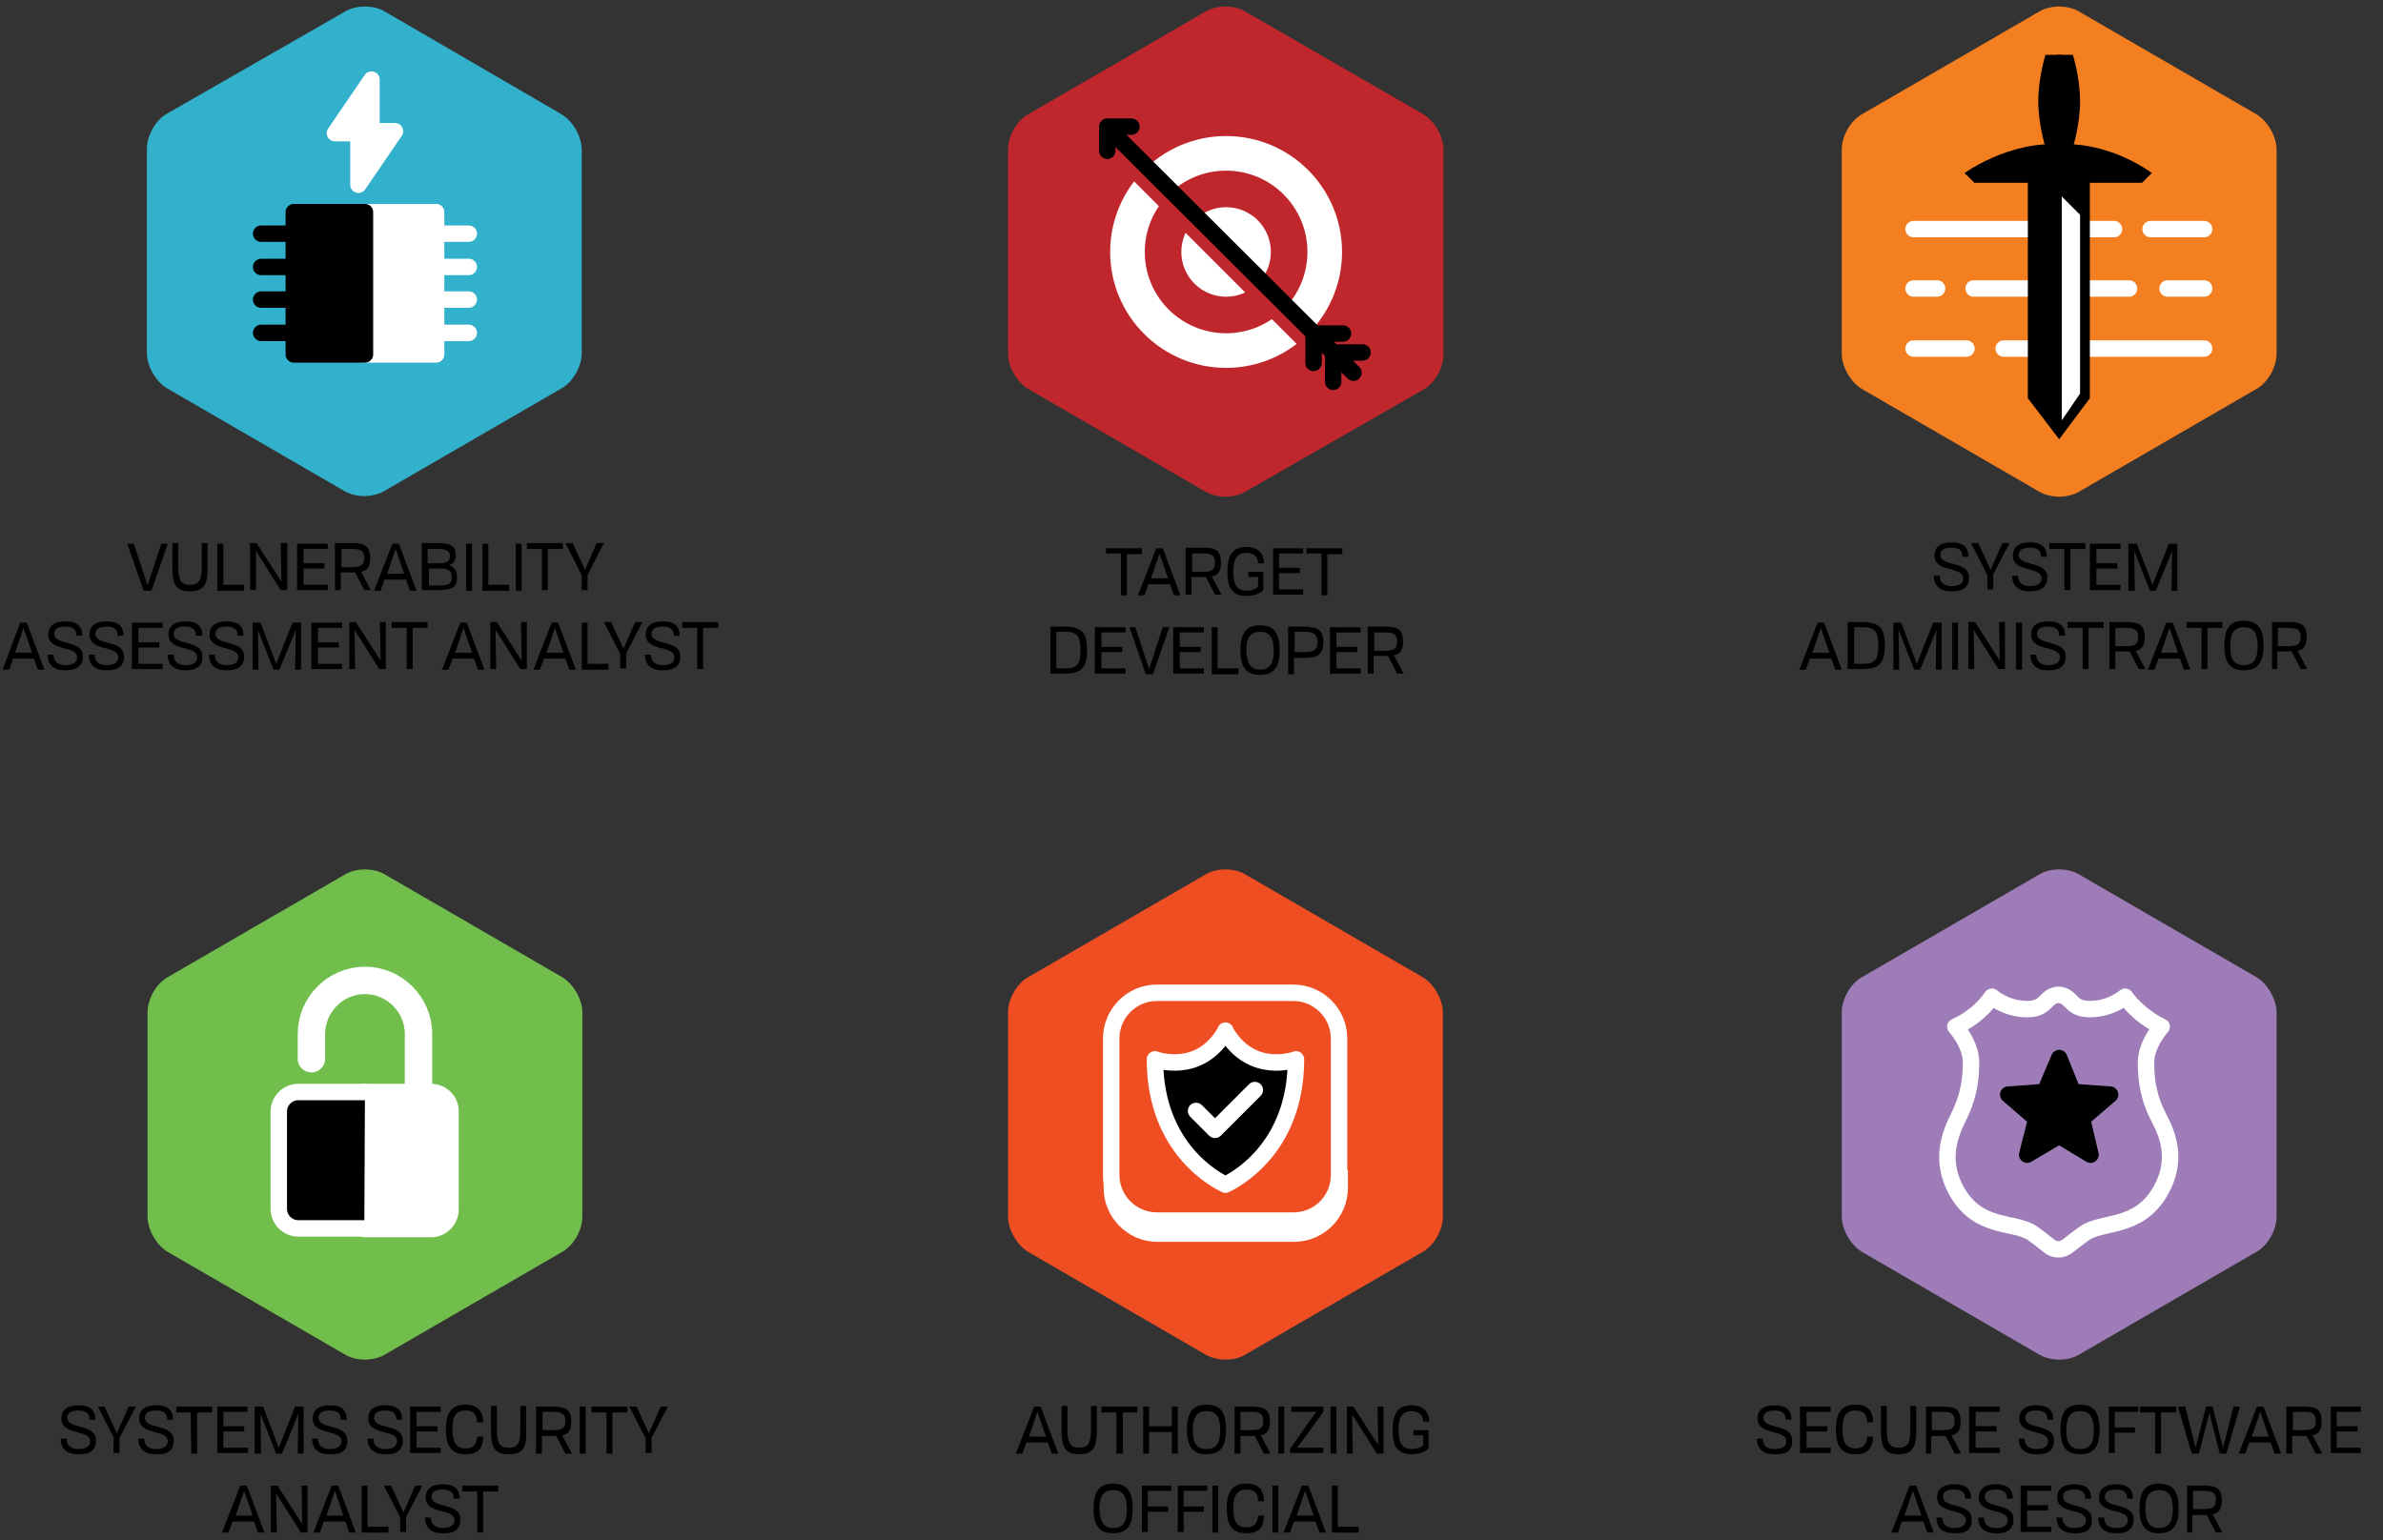 <?xml version="1.0" encoding="utf-8"?>
<!-- Generator: Adobe Illustrator 26.4.1, SVG Export Plug-In . SVG Version: 6.00 Build 0)  -->
<svg version="1.1" id="Layer_1" xmlns="http://www.w3.org/2000/svg" xmlns:xlink="http://www.w3.org/1999/xlink" x="0px" y="0px"
	 viewBox="0 0 365 236" style="enable-background:new 0 0 365 236;" xml:space="preserve">
<rect x="0" y="0" width="365" height="236" fill="#333333" stroke="none"/>
<style type="text/css">
	.st0{fill-rule:evenodd;clip-rule:evenodd;fill:#F47F20;}
	.st1{enable-background:new    ;}
	.st2{fill:none;stroke:#FFFFFF;stroke-width:2.517;stroke-linecap:round;stroke-linejoin:round;stroke-miterlimit:10;}
	.st3{fill:#FFFFFF;}
	.st4{fill-rule:evenodd;clip-rule:evenodd;fill:#9D7CB7;}
	.st5{stroke:#000000;stroke-width:2.517;stroke-linecap:round;stroke-linejoin:round;stroke-miterlimit:10;}
	.st6{fill-rule:evenodd;clip-rule:evenodd;fill:#32B1CC;}
	.st7{fill:none;stroke:#000000;stroke-width:2.517;stroke-linecap:round;stroke-linejoin:round;stroke-miterlimit:10;}
	.st8{fill:#FFFFFF;stroke:#FFFFFF;stroke-width:2.517;stroke-linecap:round;stroke-linejoin:round;stroke-miterlimit:10;}
	.st9{fill-rule:evenodd;clip-rule:evenodd;fill:#BF272D;}
	
		.st10{fill-rule:evenodd;clip-rule:evenodd;fill:#FFFFFF;stroke:#FFFFFF;stroke-width:2.517;stroke-linecap:round;stroke-linejoin:round;stroke-miterlimit:10;}
	
		.st11{fill-rule:evenodd;clip-rule:evenodd;fill:#BF272D;stroke:#BF272D;stroke-width:2.517;stroke-linecap:round;stroke-linejoin:round;stroke-miterlimit:10;}
	.st12{fill:none;stroke:#BF272D;stroke-width:2.517;stroke-miterlimit:10;}
	.st13{fill-rule:evenodd;clip-rule:evenodd;fill:#71BE4D;}
	.st14{fill:none;stroke:#FFFFFF;stroke-width:4.195;stroke-linecap:round;stroke-linejoin:round;stroke-miterlimit:10;}
	.st15{stroke:#FFFFFF;stroke-width:2.517;stroke-linecap:round;stroke-linejoin:round;stroke-miterlimit:10;}
	.st16{fill-rule:evenodd;clip-rule:evenodd;fill:#EF4E23;}
	.st17{fill:none;stroke:#FFFFFF;stroke-width:2.517;stroke-miterlimit:10;}
	.st18{fill-rule:evenodd;clip-rule:evenodd;fill:#EF4E23;stroke:#FFFFFF;stroke-width:2.517;stroke-miterlimit:10;}
	
		.st19{fill-rule:evenodd;clip-rule:evenodd;stroke:#FFFFFF;stroke-width:2.517;stroke-linecap:round;stroke-linejoin:round;stroke-miterlimit:10;}
</style>
<g>
	<g>
		<g>
			<g id="Logo-_x2F_-Cyrin-Icon_00000026850708883682583610000017819780704755109558_" transform="translate(0, 0)">
				<path id="Fill-Hexagon-White_00000174587220190372436040000014752638238796826559_" class="st0" d="M315.4,75.8
					c-1.1,0-2.2-0.3-3-0.7l-27.1-15.7c-1.6-0.9-3-3.3-3-5.2V22.9c0-1.9,1.3-4.2,3-5.2L312.4,2c0.8-0.5,1.9-0.7,3-0.7s2.2,0.3,3,0.7
					l27.1,15.7c1.6,0.9,3,3.3,3,5.2v31.3c0,1.9-1.3,4.2-3,5.2l-27.1,15.7C317.6,75.5,316.5,75.8,315.4,75.8"/>
				<path id="Fill-Hexagon-Border_00000125581791871755586790000014315989657402867078_" class="st0" d="M315.4,1
					c-1.2,0-2.3,0.3-3.1,0.8l-27.1,15.7c-1.8,1-3.1,3.4-3.1,5.4v31.3c0,2,1.4,4.4,3.1,5.4l27.1,15.7c0.8,0.5,2,0.8,3.1,0.8
					s2.3-0.3,3.1-0.8l27.1-15.7c1.8-1,3.1-3.4,3.1-5.4V22.9c0-2-1.4-4.4-3.1-5.4L318.5,1.8C317.7,1.3,316.6,1,315.4,1 M315.4,1.7
					c1,0,2,0.2,2.8,0.7L345.3,18c1.6,0.9,2.8,3.1,2.8,4.9v31.3c0,1.8-1.3,4-2.8,4.9l-27.1,15.7c-0.8,0.4-1.8,0.7-2.8,0.7
					s-2-0.2-2.8-0.7l-27.1-15.7c-1.6-0.9-2.8-3.1-2.8-4.9V22.9c0-1.8,1.3-4,2.8-4.9l27.1-15.7C313.3,1.9,314.4,1.7,315.4,1.7"/>
			</g>
			<g class="st1">
				<path d="M298.9,90.6c-1.7,0-2.7-0.8-2.7-2.4h0.9c0,1,0.6,1.6,1.8,1.6c1.2,0,1.8-0.4,1.8-1.2c0-1.9-4.4-0.8-4.4-3.5
					c0-1.2,0.8-2,2.6-2c2,0,2.6,0.9,2.6,2.2h-0.9c0-0.7-0.2-1.4-1.7-1.4c-1.3,0-1.7,0.5-1.7,1.1c0,1.9,4.4,0.8,4.4,3.5
					C301.6,89.9,300.7,90.6,298.9,90.6z"/>
				<path d="M304.4,88.1l-2.5-4.9h1.1l1.9,4.1l1.8-4.1h1.1l-2.5,4.8v2.3h-0.9V88.1z"/>
				<path d="M310.9,90.6c-1.7,0-2.7-0.8-2.7-2.4h0.9c0,1,0.6,1.6,1.8,1.6c1.2,0,1.8-0.4,1.8-1.2c0-1.9-4.4-0.8-4.4-3.5
					c0-1.2,0.8-2,2.6-2c2,0,2.6,0.9,2.6,2.2h-0.9c0-0.7-0.2-1.4-1.7-1.4c-1.3,0-1.7,0.5-1.7,1.1c0,1.9,4.4,0.8,4.4,3.5
					C313.6,89.9,312.6,90.6,310.9,90.6z"/>
				<path d="M316.2,84.1h-2.3v-0.9h5.5v0.9h-2.3l0,6.3h-0.9L316.2,84.1z"/>
				<path d="M320.2,83.3h4.6v0.8h-3.7v2.2h3.2v0.8h-3.2v2.5h3.7v0.8h-4.7V83.3z"/>
				<path d="M326,83.3h1.3l2.4,6.3l2.5-6.3h1.3l0,7.2h-0.9l0.1-6.1l-2.5,6.1h-0.9l-2.4-6.1l0.1,6.1H326V83.3z"/>
			</g>
			<g class="st1">
				<path d="M278.4,95.4h1l2.7,7.2h-1l-0.6-1.7h-3.3l-0.6,1.7h-1L278.4,95.4z M280.2,100l-1.3-3.8l-1.3,3.8H280.2z"/>
				<path d="M285.3,95.3c2.8,0,3.4,1.2,3.4,3.6s-0.6,3.6-3.4,3.6H283v-7.2H285.3z M284,101.7h1.5c1.7,0,2.2-0.7,2.2-2.8
					s-0.5-2.8-2.2-2.8H284V101.7z"/>
				<path d="M289.9,95.4h1.3l2.4,6.3l2.5-6.3h1.3l0,7.2h-0.9l0.1-6.1l-2.5,6.1h-0.9l-2.4-6.1l0.1,6.1h-0.9V95.4z"/>
				<path d="M299,95.4h0.9v7.2H299V95.4z"/>
				<path d="M302.4,102.5h-0.9l0-7.2h1l3.8,5.9l-0.1-5.9h0.9v7.2h-1l-3.8-6L302.4,102.5z"/>
				<path d="M308.8,95.4h0.9v7.2h-0.9V95.4z"/>
				<path d="M313.7,102.7c-1.7,0-2.7-0.8-2.7-2.4h0.9c0,1,0.6,1.6,1.8,1.6c1.2,0,1.8-0.4,1.8-1.2c0-1.9-4.4-0.8-4.4-3.5
					c0-1.2,0.8-2,2.6-2c2,0,2.6,0.9,2.6,2.2h-0.9c0-0.7-0.2-1.4-1.7-1.4c-1.3,0-1.7,0.5-1.7,1.1c0,1.9,4.4,0.8,4.4,3.5
					C316.4,102,315.5,102.7,313.7,102.7z"/>
				<path d="M319,96.2h-2.3v-0.9h5.5v0.9h-2.3l0,6.3H319L319,96.2z"/>
				<path d="M323.1,95.3h2.5c2,0,2.9,0.4,2.9,2.3c0,1.3-0.4,1.9-1.4,2.1l1.5,2.8h-1l-1.4-2.7c-0.2,0-0.4,0-0.6,0H324v2.7h-0.9V95.3z
					 M324,99h1.5c1.2,0,2-0.1,2-1.4c0-1.3-0.8-1.4-2-1.4H324V99z"/>
				<path d="M331.8,95.4h1l2.7,7.2h-1l-0.6-1.7h-3.3l-0.6,1.7h-1L331.8,95.4z M333.6,100l-1.3-3.8L331,100H333.6z"/>
				<path d="M337.2,96.2h-2.3v-0.9h5.5v0.9h-2.3l0,6.3h-0.9L337.2,96.2z"/>
				<path d="M343.7,102.7c-2.2,0-3-1.3-3-3.8s0.8-3.8,3-3.8s3,1.3,3,3.8S345.9,102.7,343.7,102.7z M343.7,101.9
					c1.5,0,2.1-0.9,2.1-2.9c0-2-0.6-2.9-2.1-2.9c-1.5,0-2.1,0.9-2.1,2.9C341.6,101,342.2,101.9,343.7,101.9z"/>
				<path d="M348,95.3h2.5c2,0,2.8,0.4,2.8,2.3c0,1.3-0.4,1.9-1.4,2.1l1.5,2.8h-1l-1.4-2.7c-0.2,0-0.4,0-0.6,0h-1.6v2.7H348V95.3z
					 M348.9,99h1.5c1.2,0,2-0.1,2-1.4c0-1.3-0.8-1.4-2-1.4h-1.5V99z"/>
			</g>
		</g>
		<g>
			<g>
				<line class="st2" x1="332" y1="44.2" x2="337.6" y2="44.2"/>
				<line class="st2" x1="302.3" y1="44.2" x2="326.1" y2="44.2"/>
				<line class="st2" x1="293.1" y1="44.2" x2="296.7" y2="44.2"/>
			</g>
			<g>
				<line class="st2" x1="306.9" y1="53.4" x2="337.6" y2="53.4"/>
				<line class="st2" x1="293.1" y1="53.4" x2="301.2" y2="53.4"/>
			</g>
			<g>
				<line class="st2" x1="293.1" y1="35.1" x2="323.8" y2="35.1"/>
				<line class="st2" x1="329.4" y1="35.1" x2="337.6" y2="35.1"/>
			</g>
		</g>
		<g>
			<g>
				<g>
					<polygon points="320.1,26.7 310.6,26.7 310.6,61 315.4,67.3 320.1,61 					"/>
					<path d="M317,22.1h-3.3c-1.3,0-6.8,0.4-12.8,4.4l1.5,1.5h11.2h3.3h11.2l1.5-1.5C323.9,22.5,318.4,22.1,317,22.1z"/>
					<g>
						<path d="M315.8,8.4H315h-1.7c0,0-1.1,3.5-1.1,7.1s1.1,7.1,1.1,7.1h1.7h0.8"/>
						<path d="M315,8.4h0.8h1.7c0,0,1.1,3.5,1.1,7.1s-1.1,7.1-1.1,7.1h-1.7H315"/>
					</g>
				</g>
				<polygon class="st3" points="315.8,28.2 315.8,64.4 318.6,60.3 318.6,28.2 				"/>
			</g>
			<g>
				<polygon points="319.4,27.9 313.6,27.9 319.4,33.7 				"/>
			</g>
		</g>
	</g>
	<g>
		<g>
			<g id="Logo-_x2F_-Cyrin-Icon_00000163050177617036970380000016484562079475482024_" transform="translate(0, 0)">
				<path id="Fill-Hexagon-White_00000025409237654250225570000003245055801584329619_" class="st4" d="M315.4,208
					c-1.1,0-2.2-0.3-3-0.7l-27.1-15.7c-1.6-0.9-3-3.3-3-5.2v-31.3c0-1.9,1.3-4.2,3-5.2l27.1-15.7c0.8-0.5,1.9-0.7,3-0.7
					s2.2,0.3,3,0.7l27.1,15.7c1.6,0.9,3,3.3,3,5.2v31.3c0,1.9-1.3,4.2-3,5.2l-27.1,15.7C317.6,207.7,316.5,208,315.4,208"/>
				<path id="Fill-Hexagon-Border_00000140711215506394650880000015338838435944350636_" class="st4" d="M315.4,133.2
					c-1.2,0-2.3,0.3-3.1,0.8l-27.1,15.7c-1.8,1-3.1,3.4-3.1,5.4v31.3c0,2,1.4,4.4,3.1,5.4l27.1,15.7c0.8,0.5,2,0.8,3.1,0.8
					c1.2,0,2.3-0.3,3.1-0.8l27.1-15.7c1.8-1,3.1-3.4,3.1-5.4v-31.3c0-2-1.4-4.4-3.1-5.4L318.5,134
					C317.7,133.5,316.6,133.2,315.4,133.2 M315.4,133.9c1,0,2,0.2,2.8,0.7l27.1,15.7c1.6,0.9,2.8,3.1,2.8,4.9v31.3
					c0,1.8-1.3,4-2.8,4.9L318.2,207c-0.8,0.4-1.8,0.7-2.8,0.7s-2-0.2-2.8-0.7l-27.1-15.7c-1.6-0.9-2.8-3.1-2.8-4.9v-31.3
					c0-1.8,1.3-4,2.8-4.9l27.1-15.7C313.3,134.1,314.4,133.9,315.4,133.9"/>
			</g>
			<g class="st1">
				<path d="M271.8,222.8c-1.7,0-2.7-0.8-2.7-2.4h0.9c0,1,0.6,1.6,1.8,1.6c1.2,0,1.8-0.4,1.8-1.2c0-1.9-4.4-0.8-4.4-3.5
					c0-1.2,0.8-2,2.6-2c2,0,2.6,0.9,2.6,2.2h-0.9c0-0.7-0.2-1.4-1.7-1.4c-1.3,0-1.7,0.5-1.7,1.1c0,1.9,4.4,0.8,4.4,3.5
					C274.6,222.2,273.6,222.9,271.8,222.8z"/>
				<path d="M275.8,215.5h4.6v0.8h-3.7v2.2h3.2v0.8h-3.2v2.5h3.7v0.8h-4.7V215.5z"/>
				<path d="M284.2,222.8c-2.2,0-3-1.3-3-3.8s0.8-3.8,3-3.8c1.8,0,2.7,0.9,2.7,2.7H286c-0.1-1.3-0.6-1.8-1.8-1.8c-1.5,0-2,0.9-2,2.9
					c0,2,0.6,2.9,2,2.9c1.1,0,1.7-0.5,1.8-1.8h0.9C286.8,222,286,222.8,284.2,222.8z"/>
				<path d="M290.8,222.8c-2.3,0-2.7-1.3-2.7-3.7v-3.7h0.9v3.6c0,2,0.4,2.8,1.8,2.8c1.5,0,1.8-0.9,1.8-2.8v-3.6h0.9v3.7
					C293.5,221.5,293.1,222.8,290.8,222.8z"/>
				<path d="M295,215.5h2.5c2,0,2.8,0.4,2.8,2.3c0,1.3-0.4,1.9-1.4,2.1l1.5,2.8h-1l-1.4-2.7c-0.2,0-0.4,0-0.6,0h-1.6v2.7H295V215.5z
					 M295.9,219.1h1.5c1.2,0,2-0.1,2-1.4c0-1.3-0.8-1.4-2-1.4h-1.5V219.1z"/>
				<path d="M301.7,215.5h4.6v0.8h-3.7v2.2h3.2v0.8h-3.2v2.5h3.7v0.8h-4.7V215.5z"/>
				<path d="M311.9,222.8c-1.7,0-2.7-0.8-2.7-2.4h0.9c0,1,0.6,1.6,1.8,1.6c1.2,0,1.8-0.4,1.8-1.2c0-1.9-4.4-0.8-4.4-3.5
					c0-1.2,0.8-2,2.6-2c2,0,2.6,0.9,2.6,2.2h-0.9c0-0.7-0.2-1.4-1.7-1.4c-1.3,0-1.7,0.5-1.7,1.1c0,1.9,4.4,0.8,4.4,3.5
					C314.6,222.2,313.7,222.9,311.9,222.8z"/>
				<path d="M318.6,222.8c-2.2,0-3-1.3-3-3.8s0.8-3.8,3-3.8s3,1.3,3,3.8S320.8,222.8,318.6,222.8z M318.6,222c1.5,0,2.1-0.9,2.1-2.9
					c0-2-0.6-2.9-2.1-2.9c-1.5,0-2.1,0.9-2.1,2.9C316.5,221.1,317.1,222,318.6,222z"/>
				<path d="M322.9,215.5h4.6v0.8h-3.6v2.4h3.1v0.8h-3.1v3.1h-0.9V215.5z"/>
				<path d="M330.1,216.4h-2.3v-0.9h5.5v0.9H331l0,6.3h-0.9L330.1,216.4z"/>
				<path d="M336.8,222.7h-1.1l-2.1-7.2h1.1l1.6,6.3l1.6-6.3h1l1.6,6.3l1.6-6.3h1l-2.1,7.2H340l-1.6-6.2L336.8,222.7z"/>
				<path d="M345.7,215.5h1l2.7,7.2h-1l-0.6-1.7h-3.3l-0.6,1.7h-1L345.7,215.5z M347.5,220.1l-1.3-3.8l-1.3,3.8H347.5z"/>
				<path d="M350.3,215.5h2.5c2,0,2.8,0.4,2.8,2.3c0,1.3-0.4,1.9-1.4,2.1l1.5,2.8h-1l-1.4-2.7c-0.2,0-0.4,0-0.6,0h-1.6v2.7h-0.9
					V215.5z M351.2,219.1h1.5c1.2,0,2-0.1,2-1.4c0-1.3-0.8-1.4-2-1.4h-1.5V219.1z"/>
				<path d="M357,215.5h4.6v0.8h-3.7v2.2h3.2v0.8h-3.2v2.5h3.7v0.8H357V215.5z"/>
			</g>
			<g class="st1">
				<path d="M292.5,227.6h1l2.7,7.2h-1l-0.6-1.7h-3.3l-0.6,1.7h-1L292.5,227.6z M294.3,232.2l-1.3-3.8l-1.3,3.8H294.3z"/>
				<path d="M299.3,234.9c-1.7,0-2.7-0.8-2.7-2.4h0.9c0,1,0.6,1.6,1.8,1.6c1.2,0,1.8-0.4,1.8-1.2c0-1.9-4.4-0.8-4.4-3.5
					c0-1.2,0.8-2,2.6-2c2,0,2.6,0.9,2.6,2.2H301c0-0.7-0.2-1.4-1.7-1.4c-1.3,0-1.7,0.5-1.7,1.1c0,1.9,4.4,0.8,4.4,3.5
					C302.1,234.3,301.1,235,299.3,234.9z"/>
				<path d="M305.7,234.9c-1.7,0-2.7-0.8-2.7-2.4h0.9c0,1,0.6,1.6,1.8,1.6c1.2,0,1.8-0.4,1.8-1.2c0-1.9-4.4-0.8-4.4-3.5
					c0-1.2,0.8-2,2.6-2c2,0,2.6,0.9,2.6,2.2h-0.9c0-0.7-0.2-1.4-1.7-1.4c-1.3,0-1.7,0.5-1.7,1.1c0,1.9,4.4,0.8,4.4,3.5
					C308.4,234.3,307.4,235,305.7,234.9z"/>
				<path d="M309.6,227.6h4.6v0.8h-3.7v2.2h3.2v0.8h-3.2v2.5h3.7v0.8h-4.7V227.6z"/>
				<path d="M317.7,234.9c-1.7,0-2.7-0.8-2.7-2.4h0.9c0,1,0.6,1.6,1.8,1.6c1.2,0,1.8-0.4,1.8-1.2c0-1.9-4.4-0.8-4.4-3.5
					c0-1.2,0.8-2,2.6-2c2,0,2.6,0.9,2.6,2.2h-0.9c0-0.7-0.2-1.4-1.7-1.4c-1.3,0-1.7,0.5-1.7,1.1c0,1.9,4.4,0.8,4.4,3.5
					C320.5,234.3,319.5,235,317.7,234.9z"/>
				<path d="M324.1,234.9c-1.7,0-2.7-0.8-2.7-2.4h0.9c0,1,0.6,1.6,1.8,1.6c1.2,0,1.8-0.4,1.8-1.2c0-1.9-4.4-0.8-4.4-3.5
					c0-1.2,0.8-2,2.6-2c2,0,2.6,0.9,2.6,2.2h-0.9c0-0.7-0.2-1.4-1.7-1.4c-1.3,0-1.7,0.5-1.7,1.1c0,1.9,4.4,0.8,4.4,3.5
					C326.8,234.3,325.8,235,324.1,234.9z"/>
				<path d="M330.7,234.9c-2.2,0-3-1.3-3-3.8s0.8-3.8,3-3.8s3,1.3,3,3.8S332.9,234.9,330.7,234.9z M330.7,234.1
					c1.5,0,2.1-0.9,2.1-2.9c0-2-0.6-2.9-2.1-2.9c-1.5,0-2.1,0.9-2.1,2.9C328.7,233.2,329.2,234.1,330.7,234.1z"/>
				<path d="M335,227.6h2.5c2,0,2.8,0.4,2.8,2.3c0,1.3-0.4,1.9-1.4,2.1l1.5,2.8h-1l-1.4-2.7c-0.2,0-0.4,0-0.6,0h-1.6v2.7H335V227.6z
					 M335.9,231.2h1.5c1.2,0,2-0.1,2-1.4c0-1.3-0.8-1.4-2-1.4h-1.5V231.2z"/>
			</g>
		</g>
		<path class="st2" d="M330.6,171.1c-1.4-2.7-1.9-5.3-1.9-8.3c0-2.9,2.4-5.5,2.4-5.5c-3.7-1.8-5.6-4.6-5.6-4.6s-2.1,1.9-5.4,1.9
			c-3.1,0-2.6-2-4.8-2.2l0,0l0,0l0,0l0,0c-2.2,0.2-1.7,2.2-4.8,2.2c-3.3,0-5.4-1.9-5.4-1.9s-1.8,2.9-5.6,4.6c0,0,2.4,2.6,2.4,5.5
			s-0.5,5.5-1.9,8.3s-2.9,6.7-0.3,11.4c3.4,6,8.9,4.5,11.7,6.5c2.5,1.8,2.7,2.4,3.9,2.4l0,0l0,0l0,0l0,0c1.1,0,1.4-0.6,3.9-2.4
			c2.7-2,8.3-0.6,11.7-6.5C333.6,177.8,332.1,173.9,330.6,171.1z"/>
		<polygon class="st5" points="315.4,162.1 317.5,167.3 323.2,167.7 318.9,171.4 320.2,176.9 315.4,174 310.5,176.9 311.9,171.4 
			307.6,167.7 313.2,167.3 		"/>
	</g>
	<g>
		<g id="Logo-_x2F_-Cyrin-Icon_00000088123264810491636360000000211783852871753919_" transform="translate(0, 0)">
			<path id="Fill-Hexagon-White_00000006692103702319946750000017205808316321066152_" class="st6" d="M55.9,75.8
				c-1.1,0-2.2-0.3-3-0.7L25.8,59.4c-1.6-0.9-3-3.3-3-5.2V22.9c0-1.9,1.3-4.2,3-5.2L52.9,2c0.8-0.5,1.9-0.7,3-0.7s2.2,0.3,3,0.7
				L86,17.7c1.6,0.9,3,3.3,3,5.2v31.3c0,1.9-1.3,4.2-3,5.2L58.9,75.1C58.1,75.5,57,75.8,55.9,75.8"/>
			<path id="Fill-Hexagon-Border_00000078746635943804998820000004660334845205205164_" class="st6" d="M55.9,1
				c-1.2,0-2.3,0.3-3.1,0.8L25.6,17.4c-1.8,1-3.1,3.4-3.1,5.4v31.3c0,2,1.4,4.4,3.1,5.4l27.1,15.7c0.8,0.5,2,0.8,3.1,0.8
				s2.3-0.3,3.1-0.8L86,59.5c1.8-1,3.1-3.4,3.1-5.4V22.9c0-2-1.4-4.4-3.1-5.4L59,1.8C58.2,1.3,57.1,1,55.9,1 M55.9,1.7
				c1,0,2,0.2,2.8,0.7L85.9,18c1.6,0.9,2.8,3.1,2.8,4.9v31.3c0,1.8-1.3,4-2.8,4.9L58.7,74.8c-0.8,0.4-1.8,0.7-2.8,0.7
				s-2-0.2-2.8-0.7L25.9,59.1c-1.6-0.9-2.8-3.1-2.8-4.9V22.9c0-1.8,1.3-4,2.8-4.9L53.1,2.3C53.8,1.9,54.9,1.7,55.9,1.7"/>
		</g>
		<g class="st1">
			<path d="M20.5,83.3l2.1,6.4l2.1-6.4h1l-2.5,7.2H22l-2.5-7.2H20.5z"/>
			<path d="M29.1,90.6c-2.3,0-2.7-1.3-2.7-3.7v-3.7h0.9v3.6c0,2,0.4,2.8,1.8,2.8c1.5,0,1.8-0.9,1.8-2.8v-3.6h0.9V87
				C31.8,89.3,31.4,90.6,29.1,90.6z"/>
			<path d="M33.3,83.3h0.9v6.3h3.2v0.9h-4.1V83.3z"/>
			<path d="M39.2,90.4h-0.9l0-7.2h1l3.8,5.9l-0.1-5.9H44v7.2h-1l-3.8-6L39.2,90.4z"/>
			<path d="M45.6,83.3h4.6v0.8h-3.7v2.2h3.2v0.8h-3.2v2.5h3.7v0.8h-4.7V83.3z"/>
			<path d="M51.3,83.2h2.5c2,0,2.9,0.4,2.9,2.3c0,1.3-0.4,1.9-1.4,2.1l1.5,2.8h-1l-1.4-2.7c-0.2,0-0.4,0-0.6,0h-1.6v2.7h-0.9V83.2z
				 M52.3,86.9h1.5c1.2,0,2-0.1,2-1.4c0-1.3-0.8-1.4-2-1.4h-1.5V86.9z"/>
			<path d="M60.1,83.3h1l2.7,7.2h-1l-0.6-1.7h-3.3l-0.6,1.7h-1L60.1,83.3z M61.9,87.9l-1.3-3.8l-1.3,3.8H61.9z"/>
			<path d="M67.1,83.2c2.2,0,2.7,0.7,2.7,1.8c0,0.7-0.2,1.3-1,1.6c0.9,0.3,1.2,1,1.2,1.8c0,1.4-0.4,2-3,2h-2.4v-7.2H67.1z
				 M65.6,86.3h1.8c1.1,0,1.5-0.4,1.5-1.1c0-0.8-0.5-1.1-1.8-1.1h-1.6V86.3z M65.6,89.7h1.6c1.6,0,2-0.3,2-1.3
				c0-0.9-0.5-1.3-1.7-1.3h-1.8V89.7z"/>
			<path d="M71.4,83.3h0.9v7.2h-0.9V83.3z"/>
			<path d="M73.9,83.3h0.9v6.3H78v0.9h-4.1V83.3z"/>
			<path d="M79,83.3h0.9v7.2H79V83.3z"/>
			<path d="M83,84.1h-2.3v-0.9h5.5v0.9h-2.3l0,6.3H83L83,84.1z"/>
			<path d="M89.1,88.1l-2.5-4.9h1.1l1.9,4.1l1.8-4.1h1.1L90,88.1v2.3h-0.9V88.1z"/>
		</g>
		<g class="st1">
			<path d="M3.1,95.4h1l2.7,7.2h-1l-0.6-1.7H2l-0.6,1.7h-1L3.1,95.4z M4.9,100l-1.3-3.8L2.3,100H4.9z"/>
			<path d="M10,102.7c-1.7,0-2.7-0.8-2.7-2.4h0.9c0,1,0.6,1.6,1.8,1.6c1.2,0,1.8-0.4,1.8-1.2c0-1.9-4.4-0.8-4.4-3.5
				c0-1.2,0.8-2,2.6-2c2,0,2.6,0.9,2.6,2.2h-0.9c0-0.7-0.2-1.4-1.7-1.4c-1.3,0-1.7,0.5-1.7,1.1c0,1.9,4.4,0.8,4.4,3.5
				C12.7,102,11.7,102.7,10,102.7z"/>
			<path d="M16.3,102.7c-1.7,0-2.7-0.8-2.7-2.4h0.9c0,1,0.6,1.6,1.8,1.6c1.2,0,1.8-0.4,1.8-1.2c0-1.9-4.4-0.8-4.4-3.5
				c0-1.2,0.8-2,2.6-2c2,0,2.6,0.9,2.6,2.2h-0.9c0-0.7-0.2-1.4-1.7-1.4c-1.3,0-1.7,0.5-1.7,1.1c0,1.9,4.4,0.8,4.4,3.5
				C19,102,18.1,102.7,16.3,102.7z"/>
			<path d="M20.3,95.4h4.6v0.8h-3.7v2.2h3.2v0.8h-3.2v2.5h3.7v0.8h-4.7V95.4z"/>
			<path d="M28.4,102.7c-1.7,0-2.7-0.8-2.7-2.4h0.9c0,1,0.6,1.6,1.8,1.6c1.2,0,1.8-0.4,1.8-1.2c0-1.9-4.4-0.8-4.4-3.5
				c0-1.2,0.8-2,2.6-2c2,0,2.6,0.9,2.6,2.2H30c0-0.7-0.2-1.4-1.7-1.4c-1.3,0-1.7,0.5-1.7,1.1c0,1.9,4.4,0.8,4.4,3.5
				C31.1,102,30.1,102.7,28.4,102.7z"/>
			<path d="M34.7,102.7c-1.7,0-2.7-0.8-2.7-2.4h0.9c0,1,0.6,1.6,1.8,1.6c1.2,0,1.8-0.4,1.8-1.2c0-1.9-4.4-0.8-4.4-3.5
				c0-1.2,0.8-2,2.6-2c2,0,2.6,0.9,2.6,2.2h-0.9c0-0.7-0.2-1.4-1.7-1.4c-1.3,0-1.7,0.5-1.7,1.1c0,1.9,4.4,0.8,4.4,3.5
				C37.4,102,36.5,102.7,34.7,102.7z"/>
			<path d="M38.6,95.4h1.3l2.4,6.3l2.5-6.3h1.3l0,7.2h-0.9l0.1-6.1l-2.5,6.1h-0.9l-2.4-6.1l0.1,6.1h-0.9V95.4z"/>
			<path d="M47.8,95.4h4.6v0.8h-3.7v2.2h3.2v0.8h-3.2v2.5h3.7v0.8h-4.7V95.4z"/>
			<path d="M54.4,102.5h-0.9l0-7.2h1l3.8,5.9l-0.1-5.9h0.9v7.2h-1l-3.8-6L54.4,102.5z"/>
			<path d="M62.3,96.2H60v-0.9h5.5v0.9h-2.3l0,6.3h-0.9L62.3,96.2z"/>
			<path d="M70.5,95.4h1l2.7,7.2h-1l-0.6-1.7h-3.3l-0.6,1.7h-1L70.5,95.4z M72.3,100L71,96.2l-1.3,3.8H72.3z"/>
			<path d="M76,102.5h-0.9l0-7.2h1l3.8,5.9l-0.1-5.9h0.9v7.2h-1l-3.8-6L76,102.5z"/>
			<path d="M84.5,95.4h1l2.7,7.2h-1l-0.6-1.7h-3.3l-0.6,1.7h-1L84.5,95.4z M86.3,100L85,96.2l-1.3,3.8H86.3z"/>
			<path d="M89.1,95.4H90v6.3h3.2v0.9h-4.1V95.4z"/>
			<path d="M95,100.2l-2.5-4.9h1.1l1.9,4.1l1.8-4.1h1.1l-2.5,4.8v2.3H95V100.2z"/>
			<path d="M101.5,102.7c-1.7,0-2.7-0.8-2.7-2.4h0.9c0,1,0.6,1.6,1.8,1.6c1.2,0,1.8-0.4,1.8-1.2c0-1.9-4.4-0.8-4.4-3.5
				c0-1.2,0.8-2,2.6-2c2,0,2.6,0.9,2.6,2.2h-0.9c0-0.7-0.2-1.4-1.7-1.4c-1.3,0-1.7,0.5-1.7,1.1c0,1.9,4.4,0.8,4.4,3.5
				C104.2,102,103.3,102.7,101.5,102.7z"/>
			<path d="M106.8,96.2h-2.3v-0.9h5.5v0.9h-2.3l0,6.3h-0.9L106.8,96.2z"/>
		</g>
		<g>
			<g>
				<g>
					<g>
						<line class="st7" x1="44.1" y1="35.8" x2="40" y2="35.8"/>
						<line class="st7" x1="44.1" y1="40.9" x2="40" y2="40.9"/>
						<line class="st7" x1="44.1" y1="45.9" x2="40" y2="45.9"/>
						<line class="st7" x1="44.1" y1="51" x2="40" y2="51"/>
					</g>
					<g>
						<line class="st2" x1="71.8" y1="35.8" x2="67.7" y2="35.8"/>
						<line class="st2" x1="71.8" y1="40.9" x2="67.7" y2="40.9"/>
						<line class="st2" x1="71.8" y1="45.9" x2="67.7" y2="45.9"/>
						<line class="st2" x1="71.8" y1="51" x2="67.7" y2="51"/>
					</g>
				</g>
				<g>
					<rect x="55.9" y="32.5" class="st8" width="10.9" height="21.8"/>
					<rect x="45" y="32.5" class="st5" width="10.9" height="21.8"/>
				</g>
			</g>
			<g>
				<polygon class="st8" points="60.5,20.1 56.9,20.1 56.9,12.2 51.3,20.4 54.9,20.4 54.9,28.3 				"/>
			</g>
		</g>
	</g>
	<g>
		<g class="st1">
			<path d="M171.7,84.8h-2.3V84h5.5v0.9h-2.3l0,6.3h-0.9L171.7,84.8z"/>
			<path d="M177.1,84h1l2.7,7.2h-1l-0.6-1.7h-3.3l-0.6,1.7h-1L177.1,84z M178.9,88.6l-1.3-3.8l-1.3,3.8H178.9z"/>
			<path d="M181.7,83.9h2.5c2,0,2.8,0.4,2.8,2.3c0,1.3-0.4,1.9-1.4,2.1l1.5,2.8h-1l-1.4-2.7c-0.2,0-0.4,0-0.6,0h-1.6v2.7h-0.9V83.9z
				 M182.6,87.6h1.5c1.2,0,2-0.1,2-1.4c0-1.3-0.8-1.4-2-1.4h-1.5V87.6z"/>
			<path d="M190.9,91.3c-2.2,0-2.9-1.3-2.9-3.7c0-2.5,0.8-3.8,2.9-3.8c1.8,0,2.7,1,2.7,2.5h-0.9c0-0.9-0.6-1.6-1.8-1.6
				c-1.4,0-2,0.9-2,2.9c0,2,0.6,2.9,2,2.9c1.1,0,1.8-0.5,1.8-0.7v-1.4h-1.5v-0.8h2.3v2.7C193.6,90.4,192.8,91.3,190.9,91.3z"/>
			<path d="M195,84h4.6v0.8h-3.7V87h3.2v0.8h-3.2v2.5h3.7v0.8H195V84z"/>
			<path d="M202.4,84.8h-2.3V84h5.5v0.9h-2.3l0,6.3h-0.9L202.4,84.8z"/>
		</g>
		<g class="st1">
			<path d="M163.1,96c2.8,0,3.4,1.2,3.4,3.6s-0.6,3.6-3.4,3.6h-2.2V96H163.1z M161.8,102.4h1.5c1.7,0,2.2-0.7,2.2-2.8
				s-0.5-2.8-2.2-2.8h-1.5V102.4z"/>
			<path d="M167.8,96.1h4.6v0.8h-3.7v2.2h3.2v0.8h-3.2v2.5h3.7v0.8h-4.7V96.1z"/>
			<path d="M173.9,96.1l2.1,6.4l2.1-6.4h1l-2.5,7.2h-1.1l-2.5-7.2H173.9z"/>
			<path d="M179.8,96.1h4.6v0.8h-3.7v2.2h3.2v0.8h-3.2v2.5h3.7v0.8h-4.7V96.1z"/>
			<path d="M185.6,96.1h0.9v6.3h3.2v0.9h-4.1V96.1z"/>
			<path d="M193,103.4c-2.2,0-3-1.3-3-3.8s0.8-3.8,3-3.8s3,1.3,3,3.8S195.2,103.4,193,103.4z M193,102.6c1.5,0,2.1-0.9,2.1-2.9
				c0-2-0.6-2.9-2.1-2.9c-1.5,0-2.1,0.9-2.1,2.9C191,101.7,191.6,102.6,193,102.6z"/>
			<path d="M197.3,96h2.3c2.2,0,3.1,0.5,3.1,2.4c0,1.9-0.9,2.4-3.1,2.4h-1.4v2.5h-0.9V96z M198.3,99.9h1.5c1.2,0,2-0.2,2-1.5
				c0-1.4-0.8-1.6-2-1.6h-1.5V99.9z"/>
			<path d="M203.8,96.1h4.6v0.8h-3.7v2.2h3.2v0.8h-3.2v2.5h3.7v0.8h-4.7V96.1z"/>
			<path d="M209.6,96h2.5c2,0,2.8,0.4,2.8,2.3c0,1.3-0.4,1.9-1.4,2.1l1.5,2.8h-1l-1.4-2.7c-0.2,0-0.4,0-0.6,0h-1.6v2.7h-0.9V96z
				 M210.5,99.7h1.5c1.2,0,2-0.1,2-1.4c0-1.3-0.8-1.4-2-1.4h-1.5V99.7z"/>
		</g>
		<g id="Logo-_x2F_-Cyrin-Icon_00000041273063422501968880000005166793725273070237_" transform="translate(0, 0)">
			<path id="Fill-Hexagon-White_00000119823841258006517430000009786942224206627763_" class="st9" d="M187.7,75.8
				c-1.1,0-2.2-0.3-3-0.7l-27.1-15.7c-1.6-0.9-3-3.3-3-5.2V22.9c0-1.9,1.3-4.2,3-5.2L184.7,2c0.8-0.5,1.9-0.7,3-0.7s2.2,0.3,3,0.7
				l27.1,15.7c1.6,0.9,3,3.3,3,5.2v31.3c0,1.9-1.3,4.2-3,5.2l-27.1,15.7C189.9,75.5,188.8,75.8,187.7,75.8"/>
			<path id="Fill-Hexagon-Border_00000160884049739212912440000016644486548529953921_" class="st9" d="M187.7,1
				c-1.2,0-2.3,0.3-3.1,0.8l-27.1,15.7c-1.8,1-3.1,3.4-3.1,5.4v31.3c0,2,1.4,4.4,3.1,5.4l27.1,15.7c0.8,0.5,2,0.8,3.1,0.8
				s2.3-0.3,3.1-0.8L218,59.7c1.8-1,3.1-3.4,3.1-5.4V22.9c0-2-1.4-4.4-3.1-5.4L190.8,1.8C190,1.3,188.9,1,187.7,1 M187.7,1.7
				c1,0,2,0.2,2.8,0.7L217.7,18c1.6,0.9,2.8,3.1,2.8,4.9v31.3c0,1.8-1.3,4-2.8,4.9l-27.1,15.7c-0.8,0.4-1.8,0.7-2.8,0.7
				s-2-0.2-2.8-0.7l-27.1-15.7c-1.6-0.9-2.8-3.1-2.8-4.9V22.9c0-1.8,1.3-4,2.8-4.9L185,2.3C185.6,1.9,186.7,1.7,187.7,1.7"/>
		</g>
		<circle class="st10" cx="187.8" cy="38.6" r="16.5"/>
		<circle class="st11" cx="187.8" cy="38.6" r="11.2"/>
		<circle class="st10" cx="187.8" cy="38.6" r="5.6"/>
		<line class="st12" x1="170.3" y1="22.6" x2="207" y2="59.3"/>
		<g>
			<line class="st7" x1="170.5" y1="20.4" x2="207.3" y2="57.1"/>
			<polyline class="st7" points="169.6,23.1 169.6,19.4 173.3,19.4 			"/>
			<polyline class="st7" points="201.2,55.6 201.2,51.1 205.7,51.1 			"/>
			<polyline class="st7" points="204.2,58.5 204.2,54 208.7,54 			"/>
		</g>
	</g>
	<g>
		<g>
			<g id="Logo-_x2F_-Cyrin-Icon_00000176009789391788629860000002176884718233284779_" transform="translate(0, 0)">
				<path id="Fill-Hexagon-White_00000160909424935929770490000000866506708058037949_" class="st13" d="M55.9,208
					c-1.1,0-2.2-0.3-3-0.7l-27.1-15.7c-1.6-0.9-3-3.3-3-5.2v-31.3c0-1.9,1.3-4.2,3-5.2l27.1-15.7c0.8-0.5,1.9-0.7,3-0.7
					s2.2,0.3,3,0.7L86,149.9c1.6,0.9,3,3.3,3,5.2v31.3c0,1.9-1.3,4.2-3,5.2l-27.1,15.7C58.1,207.7,57,208,55.9,208"/>
				<path id="Fill-Hexagon-Border_00000120550359276665762320000014969551532601335213_" class="st13" d="M55.9,133.2
					c-1.2,0-2.3,0.3-3.1,0.8l-27.1,15.7c-1.8,1-3.1,3.4-3.1,5.4v31.3c0,2,1.4,4.4,3.1,5.4l27.1,15.7c0.8,0.5,2,0.8,3.1,0.8
					s2.3-0.3,3.1-0.8l27.1-15.7c1.8-1,3.1-3.4,3.1-5.4v-31.3c0-2-1.4-4.4-3.1-5.4L59,134C58.2,133.5,57.1,133.2,55.9,133.2
					 M55.9,133.9c1,0,2,0.2,2.8,0.7l27.1,15.7c1.6,0.9,2.8,3.1,2.8,4.9v31.3c0,1.8-1.3,4-2.8,4.9L58.7,207c-0.8,0.4-1.8,0.7-2.8,0.7
					s-2-0.2-2.8-0.7L26,191.3c-1.6-0.9-2.8-3.1-2.8-4.9v-31.3c0-1.8,1.3-4,2.8-4.9l27.1-15.7C53.8,134.1,54.9,133.9,55.9,133.9"/>
			</g>
			<g class="st1">
				<path d="M12,222.8c-1.7,0-2.7-0.8-2.7-2.4h0.9c0,1,0.6,1.6,1.8,1.6c1.2,0,1.8-0.4,1.8-1.2c0-1.9-4.4-0.8-4.4-3.5
					c0-1.2,0.8-2,2.6-2c2,0,2.6,0.9,2.6,2.2h-0.9c0-0.7-0.2-1.4-1.7-1.4c-1.3,0-1.7,0.5-1.7,1.1c0,1.9,4.4,0.8,4.4,3.5
					C14.7,222.2,13.7,222.9,12,222.8z"/>
				<path d="M17.5,220.4l-2.5-4.9H16l1.9,4.1l1.8-4.1h1.1l-2.5,4.8v2.3h-0.9V220.4z"/>
				<path d="M23.9,222.8c-1.7,0-2.7-0.8-2.7-2.4h0.9c0,1,0.6,1.6,1.8,1.6c1.2,0,1.8-0.4,1.8-1.2c0-1.9-4.4-0.8-4.4-3.5
					c0-1.2,0.8-2,2.6-2c2,0,2.6,0.9,2.6,2.2h-0.9c0-0.7-0.2-1.4-1.7-1.4c-1.3,0-1.7,0.5-1.7,1.1c0,1.9,4.4,0.8,4.4,3.5
					C26.6,222.2,25.7,222.9,23.9,222.8z"/>
				<path d="M29.2,216.4H27v-0.9h5.5v0.9h-2.3l0,6.3h-0.9L29.2,216.4z"/>
				<path d="M33.3,215.5h4.6v0.8h-3.7v2.2h3.2v0.8h-3.2v2.5H38v0.8h-4.7V215.5z"/>
				<path d="M39,215.5h1.3l2.4,6.3l2.5-6.3h1.3l0,7.2h-0.9l0.1-6.1l-2.5,6.1h-0.9l-2.4-6.1l0.1,6.1H39V215.5z"/>
				<path d="M50.5,222.8c-1.7,0-2.7-0.8-2.7-2.4h0.9c0,1,0.6,1.6,1.8,1.6c1.2,0,1.8-0.4,1.8-1.2c0-1.9-4.4-0.8-4.4-3.5
					c0-1.2,0.8-2,2.6-2c2,0,2.6,0.9,2.6,2.2h-0.9c0-0.7-0.2-1.4-1.7-1.4c-1.3,0-1.7,0.5-1.7,1.1c0,1.9,4.4,0.8,4.4,3.5
					C53.2,222.2,52.3,222.9,50.5,222.8z"/>
				<path d="M59,222.8c-1.7,0-2.7-0.8-2.7-2.4h0.9c0,1,0.6,1.6,1.8,1.6c1.2,0,1.8-0.4,1.8-1.2c0-1.9-4.4-0.8-4.4-3.5
					c0-1.2,0.8-2,2.6-2c2,0,2.6,0.9,2.6,2.2h-0.9c0-0.7-0.2-1.4-1.7-1.4c-1.3,0-1.7,0.5-1.7,1.1c0,1.9,4.4,0.8,4.4,3.5
					C61.7,222.2,60.7,222.9,59,222.8z"/>
				<path d="M62.9,215.5h4.6v0.8h-3.7v2.2H67v0.8h-3.2v2.5h3.7v0.8h-4.7V215.5z"/>
				<path d="M71.3,222.8c-2.2,0-3-1.3-3-3.8s0.8-3.8,3-3.8c1.8,0,2.7,0.9,2.7,2.7h-0.9c-0.1-1.3-0.6-1.8-1.8-1.8c-1.5,0-2,0.9-2,2.9
					c0,2,0.6,2.9,2,2.9c1.1,0,1.7-0.5,1.8-1.8H74C74,222,73.1,222.8,71.3,222.8z"/>
				<path d="M77.9,222.8c-2.3,0-2.7-1.3-2.7-3.7v-3.7h0.9v3.6c0,2,0.4,2.8,1.8,2.8c1.5,0,1.8-0.9,1.8-2.8v-3.6h0.9v3.7
					C80.7,221.5,80.3,222.8,77.9,222.8z"/>
				<path d="M82.1,215.5h2.5c2,0,2.9,0.4,2.9,2.3c0,1.3-0.4,1.9-1.4,2.1l1.5,2.8h-1l-1.4-2.7c-0.2,0-0.4,0-0.6,0h-1.6v2.7h-0.9
					V215.5z M83.1,219.1h1.5c1.2,0,2-0.1,2-1.4c0-1.3-0.8-1.4-2-1.4h-1.5V219.1z"/>
				<path d="M88.8,215.5h0.9v7.2h-0.9V215.5z"/>
				<path d="M92.9,216.4h-2.3v-0.9h5.5v0.9h-2.3l0,6.3h-0.9L92.9,216.4z"/>
				<path d="M98.9,220.4l-2.5-4.9h1.1l1.9,4.1l1.8-4.1h1.1l-2.5,4.8v2.3h-0.9V220.4z"/>
			</g>
			<g class="st1">
				<path d="M36.8,227.6h1l2.7,7.2h-1l-0.6-1.7h-3.3l-0.6,1.7h-1L36.8,227.6z M38.7,232.2l-1.3-3.8l-1.3,3.8H38.7z"/>
				<path d="M42.4,234.8h-0.9l0-7.2h1l3.8,5.9l-0.1-5.9h0.9v7.2h-1l-3.8-6L42.4,234.8z"/>
				<path d="M50.8,227.6h1l2.7,7.2h-1l-0.6-1.7h-3.3l-0.6,1.7h-1L50.8,227.6z M52.6,232.2l-1.3-3.8l-1.3,3.8H52.6z"/>
				<path d="M55.4,227.6h0.9v6.3h3.2v0.9h-4.1V227.6z"/>
				<path d="M61.3,232.5l-2.5-4.9h1.1l1.9,4.1l1.8-4.1h1.1l-2.5,4.8v2.3h-0.9V232.5z"/>
				<path d="M67.8,234.9c-1.7,0-2.7-0.8-2.7-2.4H66c0,1,0.6,1.6,1.8,1.6c1.2,0,1.8-0.4,1.8-1.2c0-1.9-4.4-0.8-4.4-3.5
					c0-1.2,0.8-2,2.6-2c2,0,2.6,0.9,2.6,2.2h-0.9c0-0.7-0.2-1.4-1.7-1.4c-1.3,0-1.7,0.5-1.7,1.1c0,1.9,4.4,0.8,4.4,3.5
					C70.5,234.3,69.6,235,67.8,234.9z"/>
				<path d="M73.1,228.5h-2.3v-0.9h5.5v0.9H74l0,6.3h-0.9L73.1,228.5z"/>
			</g>
		</g>
		<path class="st14" d="M64.1,167.8v-9.4c0-4.5-3.7-8.2-8.2-8.2s-8.2,3.7-8.2,8.2v3.8"/>
		<g>
			<path class="st8" d="M66,167.3H55.9v21H66c1.7,0,3-1.4,3-3v-14.9C69.1,168.7,67.7,167.3,66,167.3z"/>
			<path class="st15" d="M55.9,167.3H45.7c-1.7,0-3,1.4-3,3v14.9c0,1.7,1.4,3,3,3h10.1"/>
		</g>
	</g>
	<g>
		<g>
			<g id="Logo-_x2F_-Cyrin-Icon_00000054242242967620544270000001663297101698405787_" transform="translate(0, 0)">
				<path id="Fill-Hexagon-White_00000124119733260305053010000016183263762801219229_" class="st16" d="M187.7,208
					c-1.1,0-2.2-0.3-3-0.7l-27.1-15.7c-1.6-0.9-3-3.3-3-5.2v-31.3c0-1.9,1.3-4.2,3-5.2l27.1-15.7c0.8-0.5,1.9-0.7,3-0.7
					s2.2,0.3,3,0.7l27.1,15.7c1.6,0.9,3,3.3,3,5.2v31.3c0,1.9-1.3,4.2-3,5.2l-27.1,15.7C189.9,207.7,188.8,208,187.7,208"/>
				<path id="Fill-Hexagon-Border_00000176761528944721531990000017650756437741580971_" class="st16" d="M187.7,133.2
					c-1.2,0-2.3,0.3-3.1,0.8l-27.1,15.7c-1.8,1-3.1,3.4-3.1,5.4v31.3c0,2,1.4,4.4,3.1,5.4l27.1,15.7c0.8,0.5,2,0.8,3.1,0.8
					c1.2,0,2.3-0.3,3.1-0.8l27.1-15.7c1.8-1,3.1-3.4,3.1-5.4v-31.3c0-2-1.4-4.4-3.1-5.4L190.8,134
					C190,133.5,188.9,133.2,187.7,133.2 M187.7,133.9c1,0,2,0.2,2.8,0.7l27.1,15.7c1.6,0.9,2.8,3.1,2.8,4.9v31.3
					c0,1.8-1.3,4-2.8,4.9L190.5,207c-0.8,0.4-1.8,0.7-2.8,0.7s-2-0.2-2.8-0.7l-27.1-15.7c-1.6-0.9-2.8-3.1-2.8-4.9v-31.3
					c0-1.8,1.3-4,2.8-4.9l27.1-15.7C185.6,134.1,186.7,133.9,187.7,133.9"/>
			</g>
			<g class="st1">
				<path d="M158.4,215.5h1l2.7,7.2h-1l-0.6-1.7h-3.3l-0.6,1.7h-1L158.4,215.5z M160.2,220.1l-1.3-3.8l-1.3,3.8H160.2z"/>
				<path d="M165.3,222.8c-2.3,0-2.7-1.3-2.7-3.7v-3.7h0.9v3.6c0,2,0.4,2.8,1.8,2.8c1.5,0,1.8-0.9,1.8-2.8v-3.6h0.9v3.7
					C168,221.5,167.6,222.8,165.3,222.8z"/>
				<path d="M171,216.4h-2.3v-0.9h5.5v0.9H172l0,6.3H171L171,216.4z"/>
				<path d="M175.1,215.5h0.9v3h3.5v-3h0.9v7.2h-0.9v-3.3H176v3.3h-0.9V215.5z"/>
				<path d="M184.8,222.8c-2.2,0-3-1.3-3-3.8s0.8-3.8,3-3.8s3,1.3,3,3.8S187,222.8,184.8,222.8z M184.8,222c1.5,0,2.1-0.9,2.1-2.9
					c0-2-0.6-2.9-2.1-2.9c-1.5,0-2.1,0.9-2.1,2.9C182.7,221.1,183.3,222,184.8,222z"/>
				<path d="M189.1,215.5h2.5c2,0,2.9,0.4,2.9,2.3c0,1.3-0.4,1.9-1.4,2.1l1.5,2.8h-1l-1.4-2.7c-0.2,0-0.4,0-0.6,0H190v2.7h-0.9
					V215.5z M190,219.1h1.5c1.2,0,2-0.1,2-1.4c0-1.3-0.8-1.4-2-1.4H190V219.1z"/>
				<path d="M195.8,215.5h0.9v7.2h-0.9V215.5z"/>
				<path d="M197.7,221.8l3.9-5.5h-3.8v-0.8h4.9v0.8l-4,5.5h4v0.8h-5.1V221.8z"/>
				<path d="M203.8,215.5h0.9v7.2h-0.9V215.5z"/>
				<path d="M207.2,222.7h-0.9l0-7.2h1l3.8,5.9l-0.1-5.9h0.9v7.2h-1l-3.8-6L207.2,222.7z"/>
				<path d="M216.2,222.8c-2.2,0-2.9-1.3-2.9-3.7c0-2.5,0.8-3.8,2.9-3.8c1.8,0,2.7,1,2.7,2.5H218c0-0.9-0.6-1.6-1.8-1.6
					c-1.4,0-2,0.9-2,2.9c0,2,0.6,2.9,2,2.9c1.1,0,1.8-0.5,1.8-0.7v-1.4h-1.5v-0.8h2.3v2.7C218.9,221.9,218.1,222.8,216.2,222.8z"/>
			</g>
			<g class="st1">
				<path d="M170.5,234.9c-2.2,0-3-1.3-3-3.8s0.8-3.8,3-3.8s3,1.3,3,3.8S172.7,234.9,170.5,234.9z M170.5,234.1
					c1.5,0,2.1-0.9,2.1-2.9c0-2-0.6-2.9-2.1-2.9c-1.5,0-2.1,0.9-2.1,2.9C168.5,233.2,169.1,234.1,170.5,234.1z"/>
				<path d="M174.8,227.6h4.6v0.8h-3.6v2.4h3.1v0.8h-3.1v3.1h-0.9V227.6z"/>
				<path d="M180.3,227.6h4.6v0.8h-3.6v2.4h3.1v0.8h-3.1v3.1h-0.9V227.6z"/>
				<path d="M185.7,227.6h0.9v7.2h-0.9V227.6z"/>
				<path d="M190.9,234.9c-2.2,0-3-1.3-3-3.8s0.8-3.8,3-3.8c1.8,0,2.7,0.9,2.7,2.7h-0.9c0-1.3-0.6-1.8-1.8-1.8c-1.4,0-2,0.9-2,2.9
					c0,2,0.6,2.9,2,2.9c1.1,0,1.7-0.5,1.8-1.8h0.9C193.6,234.1,192.7,234.9,190.9,234.9z"/>
				<path d="M194.9,227.6h0.9v7.2h-0.9V227.6z"/>
				<path d="M199.4,227.6h1l2.7,7.2h-1l-0.6-1.7h-3.3l-0.6,1.7h-1L199.4,227.6z M201.2,232.2l-1.3-3.8l-1.3,3.8H201.2z"/>
				<path d="M204,227.6h0.9v6.3h3.2v0.9H204V227.6z"/>
			</g>
		</g>
		<g>
			<path class="st17" d="M170.3,179.3v2.7c0,3.8,3.1,7,7,7h20.9c3.8,0,7-3.1,7-7v-2.7"/>
			<path class="st18" d="M198.1,187h-20.9c-3.8,0-7-3.1-7-7v-20.9c0-3.8,3.1-7,7-7h20.9c3.8,0,7,3.1,7,7V180
				C205.1,183.9,202,187,198.1,187z"/>
			<path class="st19" d="M198.5,162.3c0,0-6.8,2.6-10.8-4.3v-0.1c0,0,0,0,0,0.1c0,0,0,0,0-0.1v0.1c-4,6.9-10.8,4.3-10.8,4.3
				c0,14,9.8,18.7,10.8,19.2l0,0l0,0l0,0l0,0C188.7,181,198.5,176.3,198.5,162.3z"/>
			<polyline class="st2" points="183.2,170.2 186.1,173.1 192.2,167 			"/>
		</g>
	</g>
</g>
</svg>
